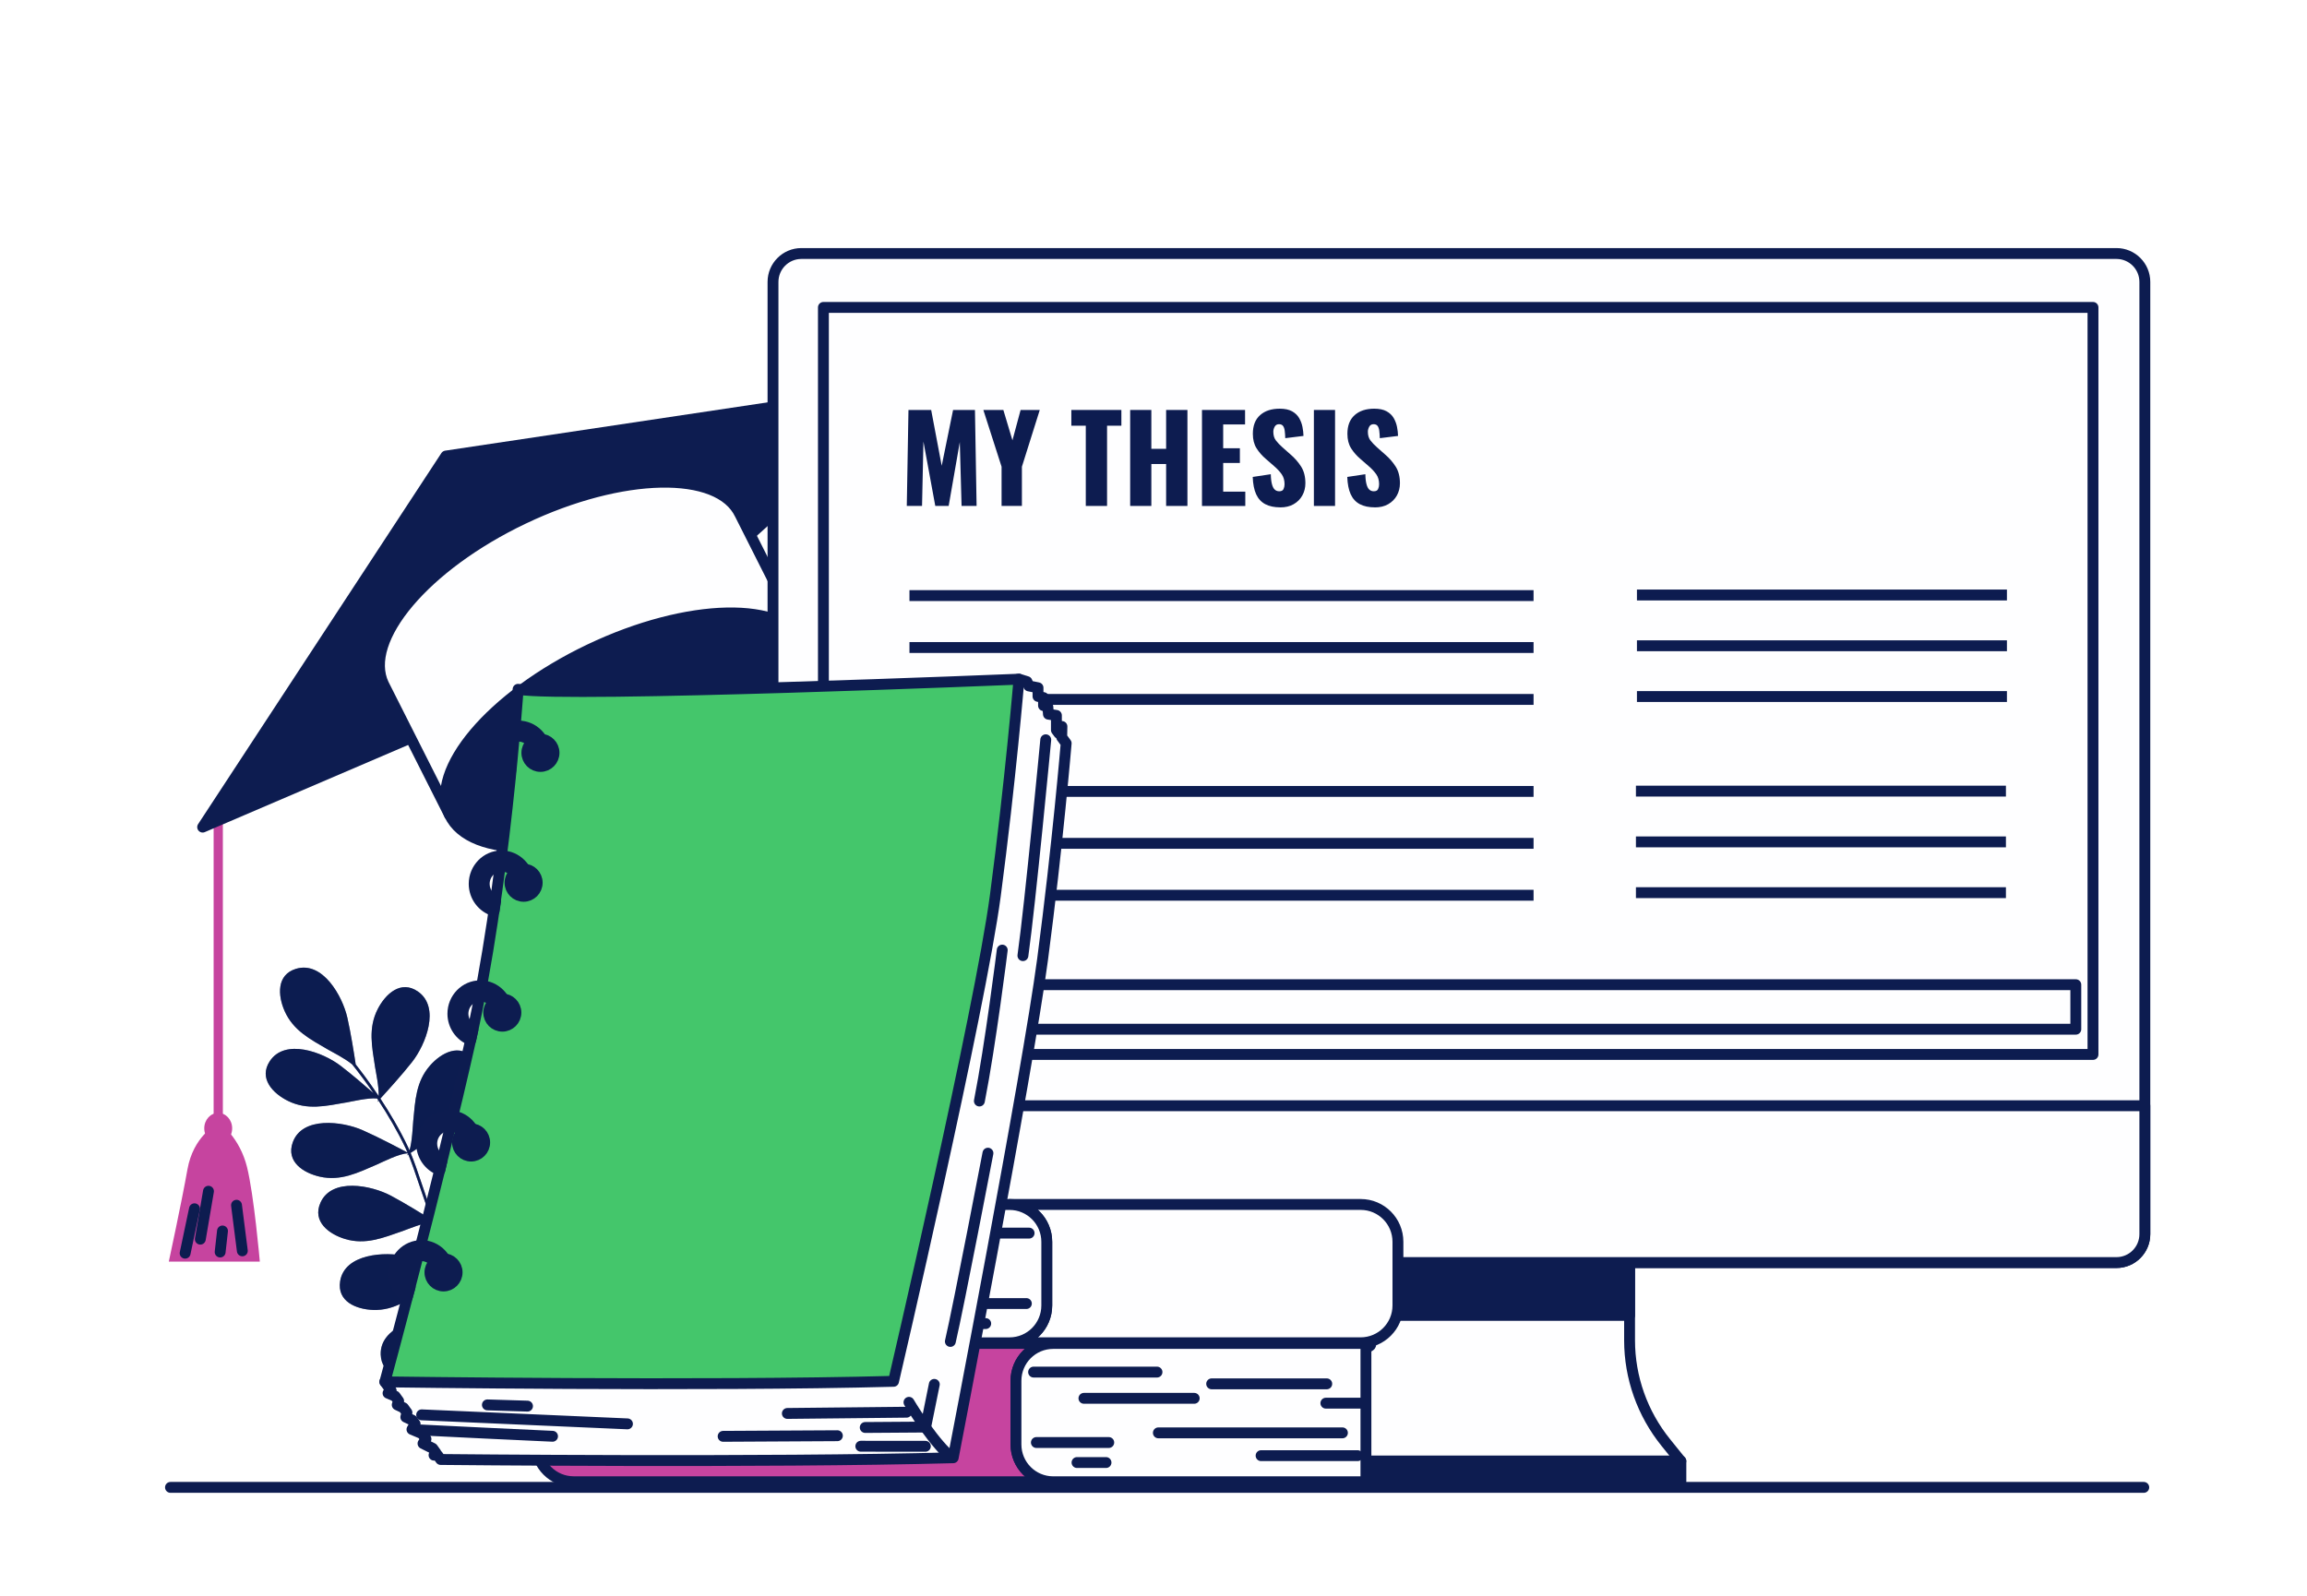 <svg width="318" height="220" viewBox="0 0 318 220" fill="none" xmlns="http://www.w3.org/2000/svg">
<g filter="url(#filter0_dd_351_6845)">
<path d="M47.699 138.013C44.933 138.494 42.365 139.104 39.714 137.801C37.616 136.771 35.629 134.692 37.183 132.322C39.285 129.112 44.499 131.089 46.92 132.927C48.404 134.055 50.313 135.694 51.474 136.715C50.534 135.339 49.709 134.235 49.151 133.519C49.151 133.528 49.151 133.532 49.151 133.532C49.151 133.528 49.146 133.519 49.142 133.509C48.87 133.163 48.667 132.904 48.542 132.756C47.56 131.934 45.693 130.992 45.214 130.715C42.789 129.301 40.433 128.114 39.234 125.407C38.289 123.268 38.1 120.394 40.811 119.577C44.481 118.473 47.205 123.346 47.879 126.312C48.353 128.4 48.824 131.375 49.031 132.761C49.589 133.463 50.801 135.034 52.198 137.122C52.254 135.856 51.788 133.69 51.7 133.121C51.276 130.34 50.718 127.758 52.069 125.125C53.139 123.041 55.25 121.092 57.587 122.695C60.75 124.862 58.675 130.045 56.794 132.438C55.434 134.17 53.342 136.48 52.433 137.468C53.701 139.39 55.089 141.714 56.26 144.19C56.324 144.324 56.389 144.467 56.449 144.61C56.822 143.405 56.905 141.15 56.961 140.573C57.233 137.773 57.325 135.131 59.279 132.913C60.824 131.158 63.355 129.791 65.227 131.92C67.757 134.803 64.471 139.312 62.064 141.169C60.321 142.508 57.73 144.227 56.601 144.966C57.103 146.158 57.583 147.585 58.127 149.197C58.675 150.819 59.279 152.621 60.022 154.51C60.026 154.51 60.031 154.519 60.04 154.519C60.773 154.034 60.879 150.509 60.953 149.766C61.225 146.966 61.317 144.324 63.272 142.106C64.816 140.351 67.347 138.984 69.219 141.113C71.75 143.996 68.463 148.504 66.056 150.362C63.807 152.089 60.146 154.454 60.04 154.519C60.109 154.561 60.155 154.593 60.155 154.593C60.123 154.57 60.077 154.561 60.035 154.547C60.847 156.616 61.824 158.792 63.055 160.973C63.83 160.21 64.683 157.434 64.918 156.806C65.913 154.177 66.697 151.65 69.164 150.029C71.114 148.745 73.912 148.084 75.162 150.634C76.849 154.08 72.497 157.568 69.689 158.723C67.463 159.638 64.129 160.728 63.106 161.056C64.41 163.347 66.006 165.638 68.002 167.8C68.744 166.9 69.528 164.354 69.754 163.758C70.749 161.13 71.533 158.603 74 156.981C75.95 155.697 78.748 155.037 79.998 157.587C81.685 161.033 77.333 164.525 74.525 165.68C72.428 166.544 69.343 167.56 68.14 167.948C70.533 170.507 73.493 172.882 77.218 174.85L77.042 175.182C73.294 173.201 70.316 170.822 67.91 168.253C66.946 168.433 64.849 170.835 64.346 171.339C62.364 173.33 60.621 175.312 57.707 175.783C55.402 176.157 52.581 175.612 52.479 172.776C52.346 168.937 57.74 167.537 60.778 167.634C63.3 167.717 67.011 168.119 67.877 168.221C67.831 168.175 67.785 168.124 67.744 168.073C67.67 168.096 67.633 168.11 67.633 168.11C67.665 168.101 67.698 168.078 67.73 168.059C65.706 165.865 64.088 163.541 62.769 161.218C61.714 161.356 59.372 163.162 58.809 163.541C56.481 165.107 54.383 166.715 51.433 166.613C49.1 166.53 46.435 165.449 46.887 162.645C47.496 158.852 53.06 158.529 56.02 159.213C58.344 159.753 61.649 160.779 62.709 161.116C61.442 158.871 60.446 156.626 59.621 154.505C58.431 154.547 56.057 155.545 55.467 155.748C52.816 156.667 50.382 157.684 47.556 156.829C45.32 156.15 43.024 154.422 44.172 151.831C45.73 148.32 51.193 149.433 53.876 150.856C55.762 151.854 58.302 153.429 59.492 154.177C58.832 152.454 58.274 150.814 57.772 149.322C57.242 147.747 56.767 146.347 56.283 145.178C56.131 145.275 56.048 145.331 56.048 145.331C56.121 145.285 56.186 145.197 56.251 145.095C56.241 145.077 56.232 145.054 56.227 145.035C55.167 144.971 52.526 146.319 51.903 146.587C49.326 147.696 46.97 148.888 44.089 148.241C41.812 147.728 39.396 146.172 40.355 143.502C41.655 139.889 47.182 140.6 49.962 141.82C52.143 142.776 55.195 144.393 56.181 144.924C56.098 144.726 56.011 144.536 55.928 144.356C54.78 141.931 53.425 139.653 52.18 137.759C52.065 137.884 51.995 137.958 51.995 137.963C52.055 137.898 52.097 137.801 52.134 137.685C52.083 137.612 52.032 137.533 51.981 137.459C50.792 137.321 48.316 137.912 47.708 138.018L47.699 138.013Z" fill="#0D1C50"/>
<path opacity="0.5" d="M47.699 138.013C44.933 138.494 42.365 139.104 39.714 137.801C37.616 136.771 35.629 134.692 37.183 132.322C39.285 129.112 44.499 131.089 46.92 132.927C48.404 134.055 50.313 135.694 51.474 136.715C50.534 135.339 49.709 134.235 49.151 133.519C49.151 133.528 49.151 133.532 49.151 133.532C49.151 133.528 49.146 133.519 49.142 133.509C48.87 133.163 48.667 132.904 48.542 132.756C47.56 131.934 45.693 130.992 45.214 130.715C42.789 129.301 40.433 128.114 39.234 125.407C38.289 123.268 38.1 120.394 40.811 119.577C44.481 118.473 47.205 123.346 47.879 126.312C48.353 128.4 48.824 131.375 49.031 132.761C49.589 133.463 50.801 135.034 52.198 137.122C52.254 135.856 51.788 133.69 51.7 133.121C51.276 130.34 50.718 127.758 52.069 125.125C53.139 123.041 55.25 121.092 57.587 122.695C60.75 124.862 58.675 130.045 56.794 132.438C55.434 134.17 53.342 136.48 52.433 137.468C53.701 139.39 55.089 141.714 56.26 144.19C56.324 144.324 56.389 144.467 56.449 144.61C56.822 143.405 56.905 141.15 56.961 140.573C57.233 137.773 57.325 135.131 59.279 132.913C60.824 131.158 63.355 129.791 65.227 131.92C67.757 134.803 64.471 139.312 62.064 141.169C60.321 142.508 57.73 144.227 56.601 144.966C57.103 146.158 57.583 147.585 58.127 149.197C58.675 150.819 59.279 152.621 60.022 154.51C60.026 154.51 60.031 154.519 60.04 154.519C60.773 154.034 60.879 150.509 60.953 149.766C61.225 146.966 61.317 144.324 63.272 142.106C64.816 140.351 67.347 138.984 69.219 141.113C71.75 143.996 68.463 148.504 66.056 150.362C63.807 152.089 60.146 154.454 60.04 154.519C60.109 154.561 60.155 154.593 60.155 154.593C60.123 154.57 60.077 154.561 60.035 154.547C60.847 156.616 61.824 158.792 63.055 160.973C63.83 160.21 64.683 157.434 64.918 156.806C65.913 154.177 66.697 151.65 69.164 150.029C71.114 148.745 73.912 148.084 75.162 150.634C76.849 154.08 72.497 157.568 69.689 158.723C67.463 159.638 64.129 160.728 63.106 161.056C64.41 163.347 66.006 165.638 68.002 167.8C68.744 166.9 69.528 164.354 69.754 163.758C70.749 161.13 71.533 158.603 74 156.981C75.95 155.697 78.748 155.037 79.998 157.587C81.685 161.033 77.333 164.525 74.525 165.68C72.428 166.544 69.343 167.56 68.14 167.948C70.533 170.507 73.493 172.882 77.218 174.85L77.042 175.182C73.294 173.201 70.316 170.822 67.91 168.253C66.946 168.433 64.849 170.835 64.346 171.339C62.364 173.33 60.621 175.312 57.707 175.783C55.402 176.157 52.581 175.612 52.479 172.776C52.346 168.937 57.74 167.537 60.778 167.634C63.3 167.717 67.011 168.119 67.877 168.221C67.831 168.175 67.785 168.124 67.744 168.073C67.67 168.096 67.633 168.11 67.633 168.11C67.665 168.101 67.698 168.078 67.73 168.059C65.706 165.865 64.088 163.541 62.769 161.218C61.714 161.356 59.372 163.162 58.809 163.541C56.481 165.107 54.383 166.715 51.433 166.613C49.1 166.53 46.435 165.449 46.887 162.645C47.496 158.852 53.06 158.529 56.02 159.213C58.344 159.753 61.649 160.779 62.709 161.116C61.442 158.871 60.446 156.626 59.621 154.505C58.431 154.547 56.057 155.545 55.467 155.748C52.816 156.667 50.382 157.684 47.556 156.829C45.32 156.15 43.024 154.422 44.172 151.831C45.73 148.32 51.193 149.433 53.876 150.856C55.762 151.854 58.302 153.429 59.492 154.177C58.832 152.454 58.274 150.814 57.772 149.322C57.242 147.747 56.767 146.347 56.283 145.178C56.131 145.275 56.048 145.331 56.048 145.331C56.121 145.285 56.186 145.197 56.251 145.095C56.241 145.077 56.232 145.054 56.227 145.035C55.167 144.971 52.526 146.319 51.903 146.587C49.326 147.696 46.97 148.888 44.089 148.241C41.812 147.728 39.396 146.172 40.355 143.502C41.655 139.889 47.182 140.6 49.962 141.82C52.143 142.776 55.195 144.393 56.181 144.924C56.098 144.726 56.011 144.536 55.928 144.356C54.78 141.931 53.425 139.653 52.18 137.759C52.065 137.884 51.995 137.958 51.995 137.963C52.055 137.898 52.097 137.801 52.134 137.685C52.083 137.612 52.032 137.533 51.981 137.459C50.792 137.321 48.316 137.912 47.708 138.018L47.699 138.013Z" fill="#0D1C50"/>
<path d="M30.083 142.758C29.733 142.758 29.447 142.471 29.447 142.12V98.83C29.447 98.479 29.733 98.193 30.083 98.193C30.434 98.193 30.72 98.479 30.72 98.83V142.12C30.72 142.471 30.434 142.758 30.083 142.758Z" fill="#C6449F"/>
<path d="M29.761 141.09C29.761 141.09 26.649 142.702 25.842 147.215C25.04 151.729 23.27 159.947 23.27 159.947H35.814C35.814 159.947 35.012 150.759 34.044 146.892C33.08 143.026 30.392 140.54 29.756 141.085L29.761 141.09Z" fill="#C6449F"/>
<path d="M32.001 141.575C32.001 142.748 31.144 143.7 30.079 143.7C29.014 143.7 28.156 142.748 28.156 141.575C28.156 140.402 29.014 139.45 30.079 139.45C31.144 139.45 32.001 140.402 32.001 141.575Z" fill="#C6449F"/>
<path d="M25.519 158.79L26.81 152.665" stroke="#0D1C50" stroke-width="1.5" stroke-linecap="round" stroke-linejoin="round"/>
<path d="M28.737 150.248L27.612 156.854" stroke="#0D1C50" stroke-width="1.5" stroke-linecap="round" stroke-linejoin="round"/>
<path d="M30.346 158.628L30.669 155.727" stroke="#0D1C50" stroke-width="1.5" stroke-linecap="round" stroke-linejoin="round"/>
<path d="M33.403 158.466L32.601 152.179" stroke="#0D1C50" stroke-width="1.5" stroke-linecap="round" stroke-linejoin="round"/>
<path d="M61.469 48.879L27.935 100.041L86.544 74.915L126.122 39.192L61.469 48.879Z" fill="#0D1C50" stroke="#0D1C50" stroke-width="1.5" stroke-linecap="round" stroke-linejoin="round"/>
<path d="M102.002 56.913C99.088 50.778 85.728 51.046 72.16 57.513C58.593 63.98 49.958 74.199 52.871 80.334L61.972 98.373L111.102 74.947L102.002 56.908V56.913Z" fill="#FEFEFF" stroke="#0D1C50" stroke-width="1.5" stroke-linecap="round" stroke-linejoin="round"/>
<path d="M91.818 97.762C105.384 91.292 114.02 81.074 111.107 74.939C108.193 68.805 94.833 69.076 81.266 75.546C67.7 82.015 59.064 92.233 61.977 98.368C64.891 104.503 78.251 104.231 91.818 97.762Z" fill="#0D1C50" stroke="#0D1C50" stroke-width="1.5" stroke-linecap="round" stroke-linejoin="round"/>
<path d="M231.682 187.457H170.523L172.584 184.903C175.816 180.893 177.581 175.927 177.581 170.808V155.143H224.623V170.808C224.623 175.927 226.384 180.893 229.621 184.903L231.682 187.457Z" fill="#FEFEFF" stroke="#0D1C50" stroke-width="1.5" stroke-linecap="round" stroke-linejoin="round"/>
<path d="M224.623 155.143H177.581V167.367H224.623V155.143Z" fill="#0D1C50" stroke="#0D1C50" stroke-width="1.5" stroke-linecap="round" stroke-linejoin="round"/>
<path d="M291.738 20.954H110.462C108.303 20.954 106.552 22.708 106.552 24.872V156.164C106.552 158.328 108.303 160.082 110.462 160.082H291.738C293.897 160.082 295.648 158.328 295.648 156.164V24.872C295.648 22.708 293.897 20.954 291.738 20.954Z" fill="#FEFEFF" stroke="#0D1C50" stroke-width="1.5" stroke-linecap="round" stroke-linejoin="round"/>
<path d="M106.552 138.458H295.648V156.164C295.648 158.326 293.896 160.082 291.738 160.082H110.466C108.309 160.082 106.557 158.326 106.557 156.164V138.458H106.552Z" fill="#FEFEFF" stroke="#0D1C50" stroke-width="1.5" stroke-linecap="round" stroke-linejoin="round"/>
<path d="M288.5 28.386H113.5V131.386H288.5V28.386Z" fill="#FEFEFF" stroke="#0D1C50" stroke-width="1.5" stroke-linecap="round" stroke-linejoin="round"/>
<path d="M124.993 55.76L125.224 42.525H128.354L129.806 50.221L131.374 42.525H134.389L134.615 55.76H132.545L132.3 46.951L130.765 55.76H128.921L127.289 46.886L127.095 55.76H124.993Z" fill="#0D1C50"/>
<path d="M138.058 55.76V50.351L135.546 42.525H138.303L139.557 46.711L140.682 42.525H143.323L140.861 50.351V55.76H138.058Z" fill="#0D1C50"/>
<path d="M149.667 55.76V44.696H147.675V42.525H154.572V44.696H152.599V55.76H149.662H149.667Z" fill="#0D1C50"/>
<path d="M155.784 55.76V42.525H158.703V47.884H160.74V42.525H163.677V55.76H160.74V49.977H158.703V55.76H155.784Z" fill="#0D1C50"/>
<path d="M165.683 55.76V42.525H171.621V44.521H168.605V47.805H170.906V49.833H168.605V53.788H171.653V55.765H165.683V55.76Z" fill="#0D1C50"/>
<path d="M176.475 55.954C175.65 55.954 174.958 55.806 174.405 55.515C173.852 55.22 173.432 54.767 173.151 54.153C172.87 53.538 172.713 52.739 172.676 51.76L175.17 51.386C175.179 51.954 175.235 52.411 175.327 52.758C175.419 53.109 175.548 53.358 175.719 53.511C175.889 53.663 176.092 53.737 176.332 53.737C176.636 53.737 176.835 53.635 176.927 53.427C177.019 53.219 177.065 53.002 177.065 52.776C177.065 52.231 176.936 51.769 176.673 51.395C176.41 51.02 176.06 50.642 175.613 50.258L174.47 49.261C173.972 48.836 173.547 48.355 173.206 47.815C172.865 47.274 172.695 46.609 172.695 45.814C172.695 44.692 173.027 43.833 173.69 43.241C174.354 42.645 175.258 42.35 176.397 42.35C177.102 42.35 177.669 42.47 178.102 42.71C178.531 42.95 178.858 43.264 179.08 43.648C179.301 44.036 179.453 44.442 179.536 44.872C179.619 45.301 179.665 45.713 179.674 46.105L177.162 46.415C177.153 46.022 177.125 45.68 177.088 45.394C177.051 45.108 176.973 44.881 176.853 44.724C176.733 44.567 176.549 44.489 176.3 44.489C176.028 44.489 175.83 44.604 175.705 44.83C175.581 45.061 175.516 45.288 175.516 45.519C175.516 46.008 175.631 46.41 175.866 46.72C176.102 47.029 176.406 47.353 176.788 47.69L177.881 48.655C178.457 49.145 178.941 49.699 179.342 50.323C179.739 50.942 179.937 51.714 179.937 52.628C179.937 53.247 179.794 53.811 179.513 54.319C179.232 54.827 178.831 55.224 178.314 55.52C177.798 55.816 177.185 55.959 176.48 55.959L176.475 55.954Z" fill="#0D1C50"/>
<path d="M181.108 55.76V42.525H184.026V55.76H181.108Z" fill="#0D1C50"/>
<path d="M189.508 55.954C188.683 55.954 187.991 55.806 187.438 55.515C186.885 55.22 186.465 54.767 186.184 54.153C185.903 53.538 185.746 52.739 185.709 51.76L188.203 51.386C188.212 51.954 188.268 52.411 188.36 52.758C188.452 53.109 188.581 53.358 188.752 53.511C188.922 53.663 189.125 53.737 189.365 53.737C189.669 53.737 189.867 53.635 189.96 53.427C190.052 53.219 190.098 53.002 190.098 52.776C190.098 52.231 189.969 51.769 189.706 51.395C189.443 51.02 189.093 50.642 188.646 50.258L187.502 49.261C187.005 48.836 186.58 48.355 186.239 47.815C185.898 47.274 185.728 46.609 185.728 45.814C185.728 44.692 186.059 43.833 186.723 43.241C187.387 42.645 188.291 42.35 189.43 42.35C190.135 42.35 190.702 42.47 191.135 42.71C191.564 42.95 191.891 43.264 192.113 43.648C192.334 44.036 192.486 44.442 192.569 44.872C192.652 45.301 192.698 45.713 192.707 46.105L190.195 46.415C190.186 46.022 190.158 45.68 190.121 45.394C190.084 45.108 190.006 44.881 189.886 44.724C189.766 44.567 189.582 44.489 189.333 44.489C189.061 44.489 188.862 44.604 188.738 44.83C188.614 45.061 188.549 45.288 188.549 45.519C188.549 46.008 188.664 46.41 188.899 46.72C189.134 47.029 189.439 47.353 189.821 47.69L190.914 48.655C191.49 49.145 191.974 49.699 192.375 50.323C192.772 50.942 192.97 51.714 192.97 52.628C192.97 53.247 192.827 53.811 192.546 54.319C192.265 54.827 191.864 55.224 191.347 55.52C190.831 55.816 190.218 55.959 189.512 55.959L189.508 55.954Z" fill="#0D1C50"/>
<path d="M125.362 68.12H211.387" stroke="#0D1C50" stroke-width="1.5" stroke-miterlimit="10"/>
<path d="M125.362 95.12H211.388" stroke="#0D1C50" stroke-width="1.5" stroke-miterlimit="10"/>
<path d="M225.5 95.079H276.5" stroke="#0D1C50" stroke-width="1.5" stroke-miterlimit="10"/>
<path d="M225.638 68.038H276.638" stroke="#0D1C50" stroke-width="1.5" stroke-miterlimit="10"/>
<path d="M125.362 75.28H211.387" stroke="#0D1C50" stroke-width="1.5" stroke-miterlimit="10"/>
<path d="M125.362 102.28H211.388" stroke="#0D1C50" stroke-width="1.5" stroke-miterlimit="10"/>
<path d="M225.5 102.079H276.5" stroke="#0D1C50" stroke-width="1.5" stroke-miterlimit="10"/>
<path d="M225.638 75.038H276.638" stroke="#0D1C50" stroke-width="1.5" stroke-miterlimit="10"/>
<path d="M125.362 82.436H211.388" stroke="#0D1C50" stroke-width="1.5" stroke-miterlimit="10"/>
<path d="M125.362 109.436H211.388" stroke="#0D1C50" stroke-width="1.5" stroke-miterlimit="10"/>
<path d="M225.5 109.079H276.5" stroke="#0D1C50" stroke-width="1.5" stroke-miterlimit="10"/>
<path d="M225.638 82.038H276.638" stroke="#0D1C50" stroke-width="1.5" stroke-miterlimit="10"/>
<path d="M286.132 121.771H116.063V127.906H286.132V121.771Z" fill="#FEFEFF" stroke="#0D1C50" stroke-width="1.5" stroke-linecap="round" stroke-linejoin="round"/>
<path d="M231.695 187.452H170.518V190.252H231.695V187.452Z" fill="#0D1C50" stroke="#0D1C50" stroke-width="1.5" stroke-linecap="round" stroke-linejoin="round"/>
<path d="M295.5 191.079L23.5 191.079" stroke="#0D1C50" stroke-width="1.5" stroke-linecap="round" stroke-linejoin="round"/>
<path d="M140.046 185.156V176.376C140.046 173.534 142.344 171.231 145.18 171.231H79.074C76.238 171.231 73.94 173.534 73.94 176.376V185.156C73.94 187.998 76.238 190.301 79.074 190.301H145.18C142.344 190.301 140.046 187.998 140.046 185.156Z" fill="#C6449F" stroke="#0D1C50" stroke-width="1.5" stroke-linecap="round" stroke-linejoin="round"/>
<path d="M188.282 171.93L188.859 171.55C189.001 171.456 188.936 171.236 188.764 171.236H145.176C142.339 171.236 140.041 173.538 140.041 176.38V185.161C140.041 188.003 142.339 190.306 145.176 190.306H188.764C188.936 190.306 189.001 190.081 188.859 189.991L188.282 189.611V171.934V171.93Z" fill="#FEFEFF" stroke="#0D1C50" stroke-width="1.5" stroke-linecap="round" stroke-linejoin="round"/>
<path d="M142.473 175.182H159.481" stroke="#0D1C50" stroke-width="1.5" stroke-linecap="round" stroke-linejoin="round"/>
<path d="M167.018 176.803H182.881" stroke="#0D1C50" stroke-width="1.5" stroke-linecap="round" stroke-linejoin="round"/>
<path d="M164.611 178.8H149.411" stroke="#0D1C50" stroke-width="1.5" stroke-linecap="round" stroke-linejoin="round"/>
<path d="M142.856 184.894H152.832" stroke="#0D1C50" stroke-width="1.5" stroke-linecap="round" stroke-linejoin="round"/>
<path d="M148.459 187.654H152.453" stroke="#0D1C50" stroke-width="1.5" stroke-linecap="round" stroke-linejoin="round"/>
<path d="M159.671 183.561H185.041" stroke="#0D1C50" stroke-width="1.5" stroke-linecap="round" stroke-linejoin="round"/>
<path d="M187.985 179.468H182.76" stroke="#0D1C50" stroke-width="1.5" stroke-linecap="round" stroke-linejoin="round"/>
<path d="M187.133 186.705H173.83" stroke="#0D1C50" stroke-width="1.5" stroke-linecap="round" stroke-linejoin="round"/>
<path d="M144.285 165.996V157.216C144.285 154.374 141.987 152.071 139.15 152.071H187.559C190.395 152.071 192.693 154.374 192.693 157.216V165.996C192.693 168.838 190.395 171.141 187.559 171.141H139.15C141.987 171.141 144.285 168.838 144.285 165.996Z" fill="#FEFEFF" stroke="#0D1C50" stroke-width="1.5" stroke-linecap="round" stroke-linejoin="round"/>
<path d="M96.048 152.77L95.472 152.39C95.33 152.296 95.394 152.076 95.566 152.076H139.155C141.991 152.076 144.289 154.379 144.289 157.221V166.001C144.289 168.843 141.991 171.146 139.155 171.146H95.566C95.394 171.146 95.33 170.921 95.472 170.831L96.048 170.451V152.774V152.77Z" fill="#FEFEFF" stroke="#0D1C50" stroke-width="1.5" stroke-linecap="round" stroke-linejoin="round"/>
<path d="M141.853 156.021H124.849" stroke="#0D1C50" stroke-width="1.5" stroke-linecap="round" stroke-linejoin="round"/>
<path d="M129.312 157.639H113.444" stroke="#0D1C50" stroke-width="1.5" stroke-linecap="round" stroke-linejoin="round"/>
<path d="M119.715 159.64H134.92" stroke="#0D1C50" stroke-width="1.5" stroke-linecap="round" stroke-linejoin="round"/>
<path d="M141.475 165.733H131.499" stroke="#0D1C50" stroke-width="1.5" stroke-linecap="round" stroke-linejoin="round"/>
<path d="M134.063 167.16H119.147" stroke="#0D1C50" stroke-width="1.5" stroke-linecap="round" stroke-linejoin="round"/>
<path d="M135.871 168.493H131.877" stroke="#0D1C50" stroke-width="1.5" stroke-linecap="round" stroke-linejoin="round"/>
<path d="M124.655 164.401H99.289" stroke="#0D1C50" stroke-width="1.5" stroke-linecap="round" stroke-linejoin="round"/>
<path d="M96.345 160.308H101.57" stroke="#0D1C50" stroke-width="1.5" stroke-linecap="round" stroke-linejoin="round"/>
<path d="M97.198 158.971H102.521" stroke="#0D1C50" stroke-width="1.5" stroke-linecap="round" stroke-linejoin="round"/>
<path d="M97.198 167.54H110.501" stroke="#0D1C50" stroke-width="1.5" stroke-linecap="round" stroke-linejoin="round"/>
<path d="M146.347 87.654L146.378 86.168L145.953 87.115L145.617 86.662V84.642L144.519 84.471L144.434 83.456L143.842 83.286V82.186L143.081 82.015V80.83L141.813 80.574L141.558 79.982L140.451 79.641L107.697 86.859L73.537 83.941C73.537 83.941 71.319 101.579 68.824 117.547C66.328 133.515 55.379 173.649 55.379 173.649L53.045 176.522L53.919 177.739L53.489 178.093L54.47 178.506L54.949 179.171L54.756 179.7L55.621 180.109L56.096 180.769L55.939 181.393L56.853 181.824L57.22 182.336L56.786 183.085L58.188 183.678L58.717 184.414L58.309 185.029L59.64 185.693L60.092 186.326L59.828 186.636H60.312L60.742 187.233C60.742 187.233 105.359 187.696 131.388 186.995C131.388 186.995 141.616 134.131 143.708 118.293C145.8 102.455 146.961 88.484 146.961 88.484L146.342 87.64L146.347 87.654Z" fill="#FEFEFF" stroke="#0D1C50" stroke-width="1.5" stroke-linecap="round" stroke-linejoin="round"/>
<path d="M71.418 81.046C71.418 81.046 69.559 108.529 64.908 129.255C60.258 149.982 53.054 176.531 53.054 176.531C53.054 176.531 97.133 177.155 123.167 176.455C123.167 176.455 135.111 125.291 137.203 109.454C139.295 93.616 140.456 79.645 140.456 79.645C140.456 79.645 78.156 82.209 71.413 81.041L71.418 81.046Z" fill="#44C66B" stroke="#0D1C50" stroke-width="1.5" stroke-linecap="round" stroke-linejoin="round"/>
<path d="M58.121 181.078L86.489 182.322" stroke="#0D1C50" stroke-width="1.5" stroke-linecap="round" stroke-linejoin="round"/>
<path d="M115.425 183.956L99.678 184.041" stroke="#0D1C50" stroke-width="1.5" stroke-linecap="round" stroke-linejoin="round"/>
<path d="M127.553 185.415L118.656 185.406" stroke="#0D1C50" stroke-width="1.5" stroke-linecap="round" stroke-linejoin="round"/>
<path d="M125.295 179.35C125.295 179.35 127.849 183.7 130.402 186.259" stroke="#0D1C50" stroke-width="1.5" stroke-linecap="round" stroke-linejoin="round"/>
<path d="M128.785 176.877L127.593 182.762L119.265 182.82" stroke="#0D1C50" stroke-width="1.5" stroke-linecap="round" stroke-linejoin="round"/>
<path d="M124.955 180.715L108.531 180.886" stroke="#0D1C50" stroke-width="1.5" stroke-linecap="round" stroke-linejoin="round"/>
<path d="M144.149 88C144.149 88 142.021 110.513 141 117.763" stroke="#0D1C50" stroke-width="1.5" stroke-linecap="round" stroke-linejoin="round"/>
<path d="M138.149 117C138.149 117 136.532 130.05 135 137.807" stroke="#0D1C50" stroke-width="1.5" stroke-linecap="round" stroke-linejoin="round"/>
<path d="M58.031 183.166C58.031 183.166 75.647 184.033 76.162 184.033" stroke="#0D1C50" stroke-width="1.5" stroke-linecap="round" stroke-linejoin="round"/>
<path d="M67.184 179.705L72.712 179.876" stroke="#0D1C50" stroke-width="1.5" stroke-linecap="round" stroke-linejoin="round"/>
<path d="M136.179 145C136.179 145 132.205 165.767 131 170.957" stroke="#0D1C50" stroke-width="1.5" stroke-linecap="round" stroke-linejoin="round"/>
<path d="M76.368 89.8C76.368 88.763 75.531 87.923 74.496 87.923C73.461 87.923 72.623 88.763 72.623 89.8C72.623 90.837 73.461 91.676 74.496 91.676C75.531 91.676 76.368 90.837 76.368 89.8Z" fill="#FEFEFF" stroke="#0D1C50" stroke-width="1.5" stroke-linecap="round" stroke-linejoin="round"/>
<path d="M74.047 107.707C74.047 106.67 73.21 105.831 72.175 105.831C71.14 105.831 70.302 106.67 70.302 107.707C70.302 108.744 71.14 109.584 72.175 109.584C73.21 109.584 74.047 108.744 74.047 107.707Z" fill="#FEFEFF" stroke="#0D1C50" stroke-width="1.5" stroke-linecap="round" stroke-linejoin="round"/>
<path d="M71.113 125.615C71.113 124.578 70.275 123.738 69.24 123.738C68.206 123.738 67.368 124.578 67.368 125.615C67.368 126.652 68.206 127.491 69.24 127.491C70.275 127.491 71.113 126.652 71.113 125.615Z" fill="#FEFEFF" stroke="#0D1C50" stroke-width="1.5" stroke-linecap="round" stroke-linejoin="round"/>
<path d="M66.808 143.522C66.808 142.485 65.97 141.646 64.935 141.646C63.9 141.646 63.062 142.485 63.062 143.522C63.062 144.559 63.9 145.399 64.935 145.399C65.97 145.399 66.808 144.559 66.808 143.522Z" fill="#FEFEFF" stroke="#0D1C50" stroke-width="1.5" stroke-linecap="round" stroke-linejoin="round"/>
<path d="M61.136 163.311C62.17 163.311 63.009 162.47 63.009 161.434C63.009 160.398 62.17 159.558 61.136 159.558C60.102 159.558 59.263 160.398 59.263 161.434C59.263 162.47 60.102 163.311 61.136 163.311Z" fill="#FEFEFF" stroke="#0D1C50" stroke-width="1.5" stroke-linecap="round" stroke-linejoin="round"/>
<path d="M58.09 157.74C56.011 157.74 54.322 159.468 54.322 161.596C54.322 162.965 55.034 164.2 56.127 164.886L56.531 163.459C56.024 163.001 55.706 162.332 55.706 161.596C55.706 160.236 56.777 159.131 58.09 159.131C59.402 159.131 60.473 160.236 60.473 161.596C60.473 161.977 60.782 162.292 61.167 162.292C61.553 162.292 61.862 161.982 61.862 161.596C61.862 159.472 60.173 157.74 58.094 157.74H58.09Z" fill="#FEFEFF" stroke="#0D1C50" stroke-width="1.5" stroke-linecap="round" stroke-linejoin="round"/>
<path d="M61.889 139.832C59.81 139.832 58.121 141.56 58.121 143.688C58.121 145.335 59.156 146.785 60.639 147.32L60.939 145.941C60.088 145.555 59.51 144.68 59.51 143.688C59.51 142.328 60.581 141.223 61.893 141.223C63.206 141.223 64.276 142.328 64.276 143.688C64.276 144.069 64.586 144.384 64.971 144.384C65.356 144.384 65.665 144.074 65.665 143.688C65.665 141.564 63.976 139.832 61.898 139.832H61.889Z" fill="#FEFEFF" stroke="#0D1C50" stroke-width="1.5" stroke-linecap="round" stroke-linejoin="round"/>
<path d="M66.194 121.92C64.115 121.92 62.426 123.648 62.426 125.776C62.426 127.401 63.434 128.838 64.89 129.39L65.186 127.998C64.371 127.599 63.815 126.741 63.815 125.776C63.815 124.416 64.886 123.312 66.198 123.312C67.511 123.312 68.582 124.416 68.582 125.776C68.582 126.158 68.891 126.472 69.276 126.472C69.662 126.472 69.971 126.162 69.971 125.776C69.971 123.653 68.282 121.92 66.203 121.92H66.194Z" fill="#FEFEFF" stroke="#0D1C50" stroke-width="1.5" stroke-linecap="round" stroke-linejoin="round"/>
<path d="M69.129 104.012C67.05 104.012 65.361 105.741 65.361 107.869C65.361 109.602 66.508 111.119 68.116 111.581L68.322 110.185C67.395 109.839 66.745 108.919 66.745 107.873C66.745 106.513 67.816 105.409 69.129 105.409C70.441 105.409 71.512 106.513 71.512 107.873C71.512 108.255 71.821 108.569 72.206 108.569C72.591 108.569 72.901 108.259 72.901 107.873C72.901 105.75 71.212 104.017 69.133 104.017L69.129 104.012Z" fill="#FEFEFF" stroke="#0D1C50" stroke-width="1.5" stroke-linecap="round" stroke-linejoin="round"/>
<path d="M71.449 86.105C69.37 86.105 67.681 87.833 67.681 89.961C67.681 91.618 68.725 93.072 70.222 93.602L70.401 92.165C69.608 91.757 69.07 90.913 69.07 89.961C69.07 88.601 70.141 87.497 71.454 87.497C72.766 87.497 73.837 88.601 73.837 89.961C73.837 90.343 74.146 90.657 74.531 90.657C74.917 90.657 75.226 90.347 75.226 89.961C75.226 87.838 73.537 86.105 71.458 86.105H71.449Z" fill="#FEFEFF" stroke="#0D1C50" stroke-width="1.5" stroke-linecap="round" stroke-linejoin="round"/>
</g>
<defs>
<filter id="filter0_dd_351_6845" x="-18" y="-12" width="354" height="250" filterUnits="userSpaceOnUse" color-interpolation-filters="sRGB">
<feFlood flood-opacity="0" result="BackgroundImageFix"/>
<feColorMatrix in="SourceAlpha" type="matrix" values="0 0 0 0 0 0 0 0 0 0 0 0 0 0 0 0 0 0 127 0" result="hardAlpha"/>
<feMorphology radius="4" operator="erode" in="SourceAlpha" result="effect1_dropShadow_351_6845"/>
<feOffset dy="8"/>
<feGaussianBlur stdDeviation="12"/>
<feColorMatrix type="matrix" values="0 0 0 0 0.392 0 0 0 0 0.435 0 0 0 0 0.537 0 0 0 0.08 0"/>
<feBlend mode="normal" in2="BackgroundImageFix" result="effect1_dropShadow_351_6845"/>
<feColorMatrix in="SourceAlpha" type="matrix" values="0 0 0 0 0 0 0 0 0 0 0 0 0 0 0 0 0 0 127 0" result="hardAlpha"/>
<feMorphology radius="6" operator="erode" in="SourceAlpha" result="effect2_dropShadow_351_6845"/>
<feOffset dy="6"/>
<feGaussianBlur stdDeviation="6"/>
<feColorMatrix type="matrix" values="0 0 0 0 0.392 0 0 0 0 0.435 0 0 0 0 0.537 0 0 0 0.12 0"/>
<feBlend mode="normal" in2="effect1_dropShadow_351_6845" result="effect2_dropShadow_351_6845"/>
<feBlend mode="normal" in="SourceGraphic" in2="effect2_dropShadow_351_6845" result="shape"/>
</filter>
</defs>
</svg>
